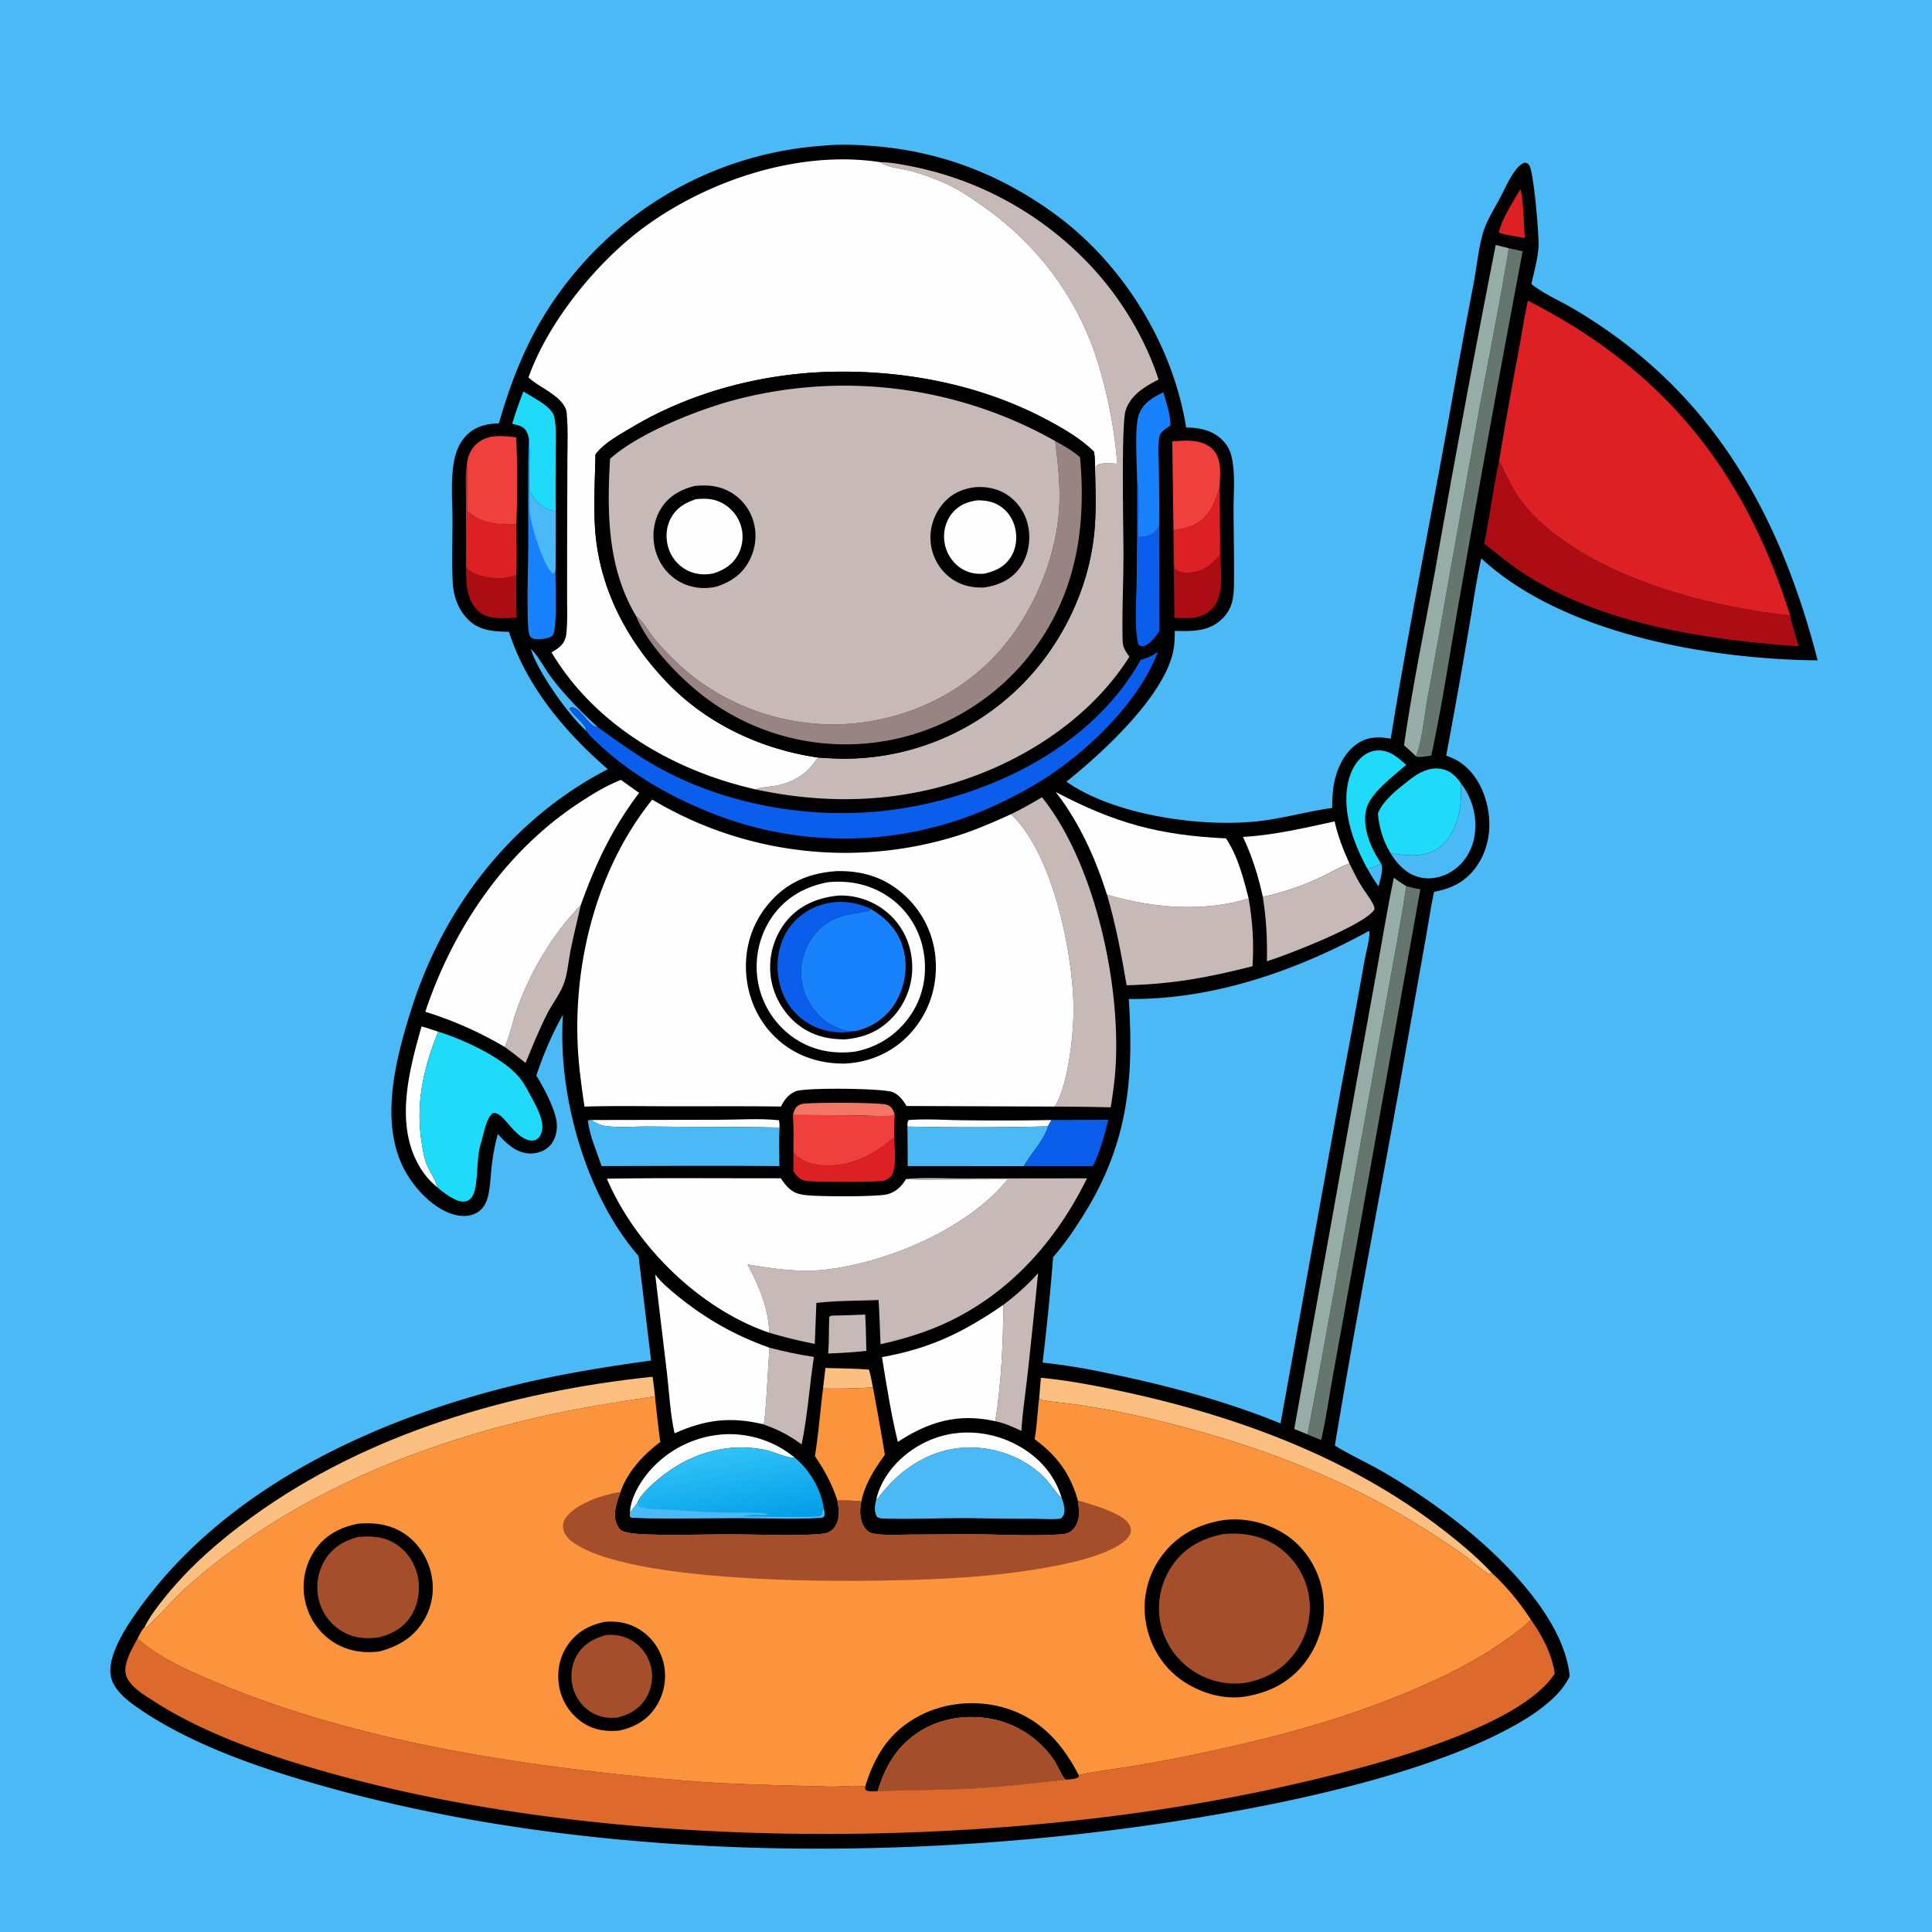 <svg version="1.1" xmlns="http://www.w3.org/2000/svg" style="display: block;" viewBox="0 0 2048 2048" width="1024" height="1024">
<defs>
	<linearGradient id="Gradient1" gradientUnits="userSpaceOnUse" x1="778.154" y1="1624.21" x2="761.76" y2="1537.67">
		<stop class="stop0" offset="0" stop-opacity="1" stop-color="rgb(0,157,232)"/>
		<stop class="stop1" offset="1" stop-opacity="1" stop-color="rgb(49,194,248)"/>
	</linearGradient>
</defs>
<path transform="translate(0,0)" fill="rgb(75,185,245)" d="M 0 0 L 2048 0 L 2048 2048 L 0 2048 L 0 0 z"/>
<path transform="translate(0,0)" fill="rgb(0,0,0)" d="M 873.369 154.413 C 890.792 152.63 909.432 153.52 926.862 154.927 C 997.192 160.605 1060.25 184.901 1117.22 226.181 C 1189.72 278.717 1243.24 364.597 1257.35 453.239 C 1271.27 453.237 1285.07 456.029 1295.38 466.134 C 1300.93 471.586 1303.95 477.226 1305.67 484.754 C 1309.62 502.135 1307.53 523.425 1307.62 541.3 C 1307.73 566.316 1308.33 591.369 1308.09 616.382 C 1307.93 632.358 1307.23 644.973 1294.74 656.718 C 1280.79 669.829 1263 669.119 1245.32 668.776 C 1245.26 673.913 1245.19 679.061 1244.63 684.174 C 1239.27 733.821 1168.55 798.15 1130.46 828.593 C 1180.85 864.155 1273.13 877.306 1333.77 870.55 C 1360.31 867.592 1385.88 860.084 1412.22 856.467 C 1412.25 849.014 1412.42 841.624 1413.52 834.24 C 1416.05 817.293 1423.67 799.161 1438.02 788.906 C 1449.4 780.767 1461.07 780.748 1474.24 783.049 C 1492.83 667.535 1516.19 552.748 1536.81 437.58 A 8941.08 8941.08 0 0 1 1562.13 300.277 C 1565.44 282.904 1567.32 262.007 1572.54 245.383 C 1576.53 232.657 1585.13 219.453 1591.33 207.521 C 1596.31 197.934 1605.62 175.783 1616.32 172.381 C 1618.86 172.889 1619.41 173.087 1621.08 175.279 C 1625.75 181.412 1631.66 250.775 1630.92 261.404 C 1630 274.638 1626.23 288.142 1623.29 301.07 C 1636.37 311.59 1653.37 318.712 1667.89 327.277 C 1812.45 412.599 1885.81 541.023 1926.78 699.986 C 1812.43 698.937 1657.14 672.301 1570.21 591.905 C 1564.88 615.285 1561.69 639.673 1557.53 663.313 A 6883.1 6883.1 0 0 1 1533.01 800.936 C 1538.11 803.02 1543.25 804.998 1547.83 808.135 C 1564.16 819.335 1573.59 838.147 1577.18 857.246 C 1581.15 878.403 1577.78 900.149 1565.43 918.032 C 1554.25 934.223 1539.23 941.939 1520.19 945.336 C 1516.4 962.877 1513.88 980.933 1510.62 998.605 L 1481.58 1162.12 C 1459.27 1285.46 1435.4 1408.73 1415.01 1532.39 C 1430.78 1542.1 1447.95 1549.9 1464.07 1559.08 A 673.568 673.568 0 0 1 1555.92 1622.47 C 1599.53 1658.43 1658.36 1718.57 1663.94 1776.82 C 1655.67 1794.17 1640.52 1806.18 1625.19 1817.05 C 1549.69 1867.02 1419.79 1898.74 1330.62 1915.93 C 1024.62 1974.92 659.545 1979.36 357.536 1897.41 C 288.546 1878.69 207.858 1852.55 148.34 1811.93 C 136.106 1803.58 119.862 1791.62 117.356 1775.97 C 113.437 1751.49 140.17 1714.75 154.448 1695.94 C 247.503 1573.29 400.904 1503.54 547.005 1468.02 C 594.144 1456.56 642.184 1448.86 690.201 1442.22 L 676.876 1331.39 C 620.614 1266.7 590.926 1160.25 596.787 1075.56 C 585.109 1096.3 576.043 1117.71 568.48 1140.23 C 576.28 1152.41 590.022 1178.4 590.331 1192.65 C 590.509 1200.83 587.984 1209.67 581.918 1215.43 C 576.485 1220.58 568.319 1223.09 560.918 1222.7 C 546.741 1221.96 536.674 1211.94 527.694 1202.09 A 232.056 232.056 0 0 0 521.112 1236.86 C 520.013 1247.15 519.741 1257.94 517.331 1268.01 C 515.559 1275.41 512.159 1281.68 505.355 1285.57 C 497.749 1289.92 488.669 1289.67 480.478 1287.25 C 458.424 1280.74 438.206 1258.51 427.998 1238.57 C 401.938 1187.66 420.122 1119.7 436.617 1068.09 C 470.979 960.581 543.465 867.397 644.325 815.402 C 599.232 776.483 557.911 727.35 539.546 669.827 C 525.087 669.214 510.491 669.095 498.845 659.142 C 486.907 648.939 480.875 633.681 479.995 618.297 C 478.756 596.66 479.658 574.503 479.673 552.816 C 479.688 531.838 477.372 507.642 481.677 487.163 C 483.649 477.781 487.105 469.411 493.749 462.292 C 503.262 452.097 515.43 449.113 528.845 448.808 C 547.324 384.552 570.497 333.793 614.732 282.765 A 376.168 376.168 0 0 1 873.369 154.413 z"/>
<path transform="translate(0,0)" fill="rgb(75,185,245)" d="M 1464.11 915.541 C 1467.06 920.598 1462.66 933.907 1461.29 939.613 C 1457.13 933.769 1453.41 927.9 1449.89 921.652 C 1454.7 919.76 1459.4 917.65 1464.11 915.541 z"/>
<path transform="translate(0,0)" fill="rgb(75,185,245)" d="M 562.703 687.799 C 571.243 695.976 577.125 708.562 584.319 718.037 C 599.015 737.395 615.716 754.29 633.559 770.729 C 633.199 770.731 632.835 770.787 632.479 770.734 C 622.504 769.266 613.524 745.27 603.497 750.704 C 606.881 758.243 621.606 767.575 621.659 774.892 C 602.712 758.511 569.24 710.931 562.703 687.799 z"/>
<path transform="translate(0,0)" fill="rgb(221,32,35)" d="M 1611.5 200.789 C 1614.58 205.504 1615.72 243.764 1616.31 252.34 L 1597.77 249.034 C 1594.48 248.459 1591.79 247.86 1588.77 246.401 C 1592.44 231.149 1603.58 214.357 1611.5 200.789 z"/>
<path transform="translate(0,0)" fill="rgb(251,192,129)" d="M 874.988 1450.11 C 890.34 1450.61 905.832 1450.54 921.13 1451.92 C 923.062 1457.95 924.061 1464.53 925.353 1470.74 A 628.397 628.397 0 0 1 872.467 1471.86 L 874.988 1450.11 z"/>
<path transform="translate(0,0)" fill="rgb(254,254,254)" d="M 961.903 1194.2 C 961.993 1191.41 961.598 1189.69 963.181 1187.31 C 981.712 1185.82 1001.17 1187.29 1019.83 1187.49 A 3093.51 3093.51 0 0 0 1114.76 1187.28 C 1113.43 1189.45 1111.88 1191.63 1110.92 1193.99 A 3211.61 3211.61 0 0 1 961.903 1194.2 z"/>
<path transform="translate(0,0)" fill="rgb(244,118,100)" d="M 840.581 1181.96 C 841.626 1177.91 842.469 1174.35 846.205 1171.92 A 11.999 11.999 0 0 1 850.982 1170.1 C 862.211 1168.5 929.816 1168.52 939.433 1170.92 A 10.893 10.893 0 0 1 946.446 1176.52 C 947.448 1178.44 947.972 1180.46 948.41 1182.57 C 933.407 1183.6 917.99 1182.41 902.941 1182.21 L 840.581 1181.96 z"/>
<path transform="translate(0,0)" fill="rgb(254,254,254)" d="M 628.84 1187.24 L 761.831 1187.01 C 782.52 1187.02 805.515 1185.25 825.855 1187.55 C 826.21 1190.19 826.38 1192.6 826.35 1195.27 C 780.623 1194.2 734.797 1194.81 689.047 1194.14 C 673.37 1193.91 656.642 1195.71 641.196 1193.54 C 636.529 1192.89 632.377 1190.56 628.232 1188.45 L 628.84 1187.24 z"/>
<path transform="translate(0,0)" fill="rgb(200,185,185)" d="M 884.576 1394.54 A 1135.44 1135.44 0 0 0 917.163 1393.47 C 917.918 1406.27 918.026 1419.17 918.365 1431.99 L 910.245 1432.83 A 640.034 640.034 0 0 1 877.842 1434.77 C 879.004 1421.85 878.418 1408.89 879.113 1395.94 C 880.995 1394.32 882.185 1394.69 884.576 1394.54 z"/>
<path transform="translate(0,0)" fill="rgb(172,13,20)" d="M 494.007 600.256 C 495.697 604.527 499.79 606.582 503.846 608.342 C 515.389 613.353 533.715 614.827 545.443 610.051 C 546.075 609.793 546.701 609.519 547.329 609.252 C 547.246 624.401 546.893 639.615 547.675 654.746 L 541.816 655.025 C 529.14 655.567 516.062 656.548 506.147 646.94 C 493.951 635.122 494.077 615.949 494.007 600.256 z"/>
<path transform="translate(0,0)" fill="rgb(254,254,254)" d="M 446.868 1088.05 C 452.845 1089.63 458.702 1091.71 464.574 1093.65 C 449.273 1131.2 440.579 1168.5 446.693 1209.28 C 447.97 1217.8 449.383 1227.04 452.68 1235.04 C 455.746 1242.48 461.983 1250.98 463.603 1258.62 A 81.84 81.84 0 0 1 443.451 1234.38 C 418.711 1189.91 433.931 1133.82 446.868 1088.05 z"/>
<path transform="translate(0,0)" fill="rgb(172,13,20)" d="M 1293.38 587.927 C 1294.08 605.19 1297.98 631.057 1285.48 644.693 C 1279.26 651.478 1270.22 655.009 1261.1 655.211 C 1255.73 655.329 1250.32 655.142 1244.95 655.006 L 1244.2 598.434 C 1244.57 600.306 1244.99 601.955 1245.71 603.728 C 1250.21 606.486 1255.1 607.609 1260.38 607.191 C 1275.49 605.997 1284.08 599.253 1293.38 587.927 z"/>
<path transform="translate(0,0)" fill="rgb(254,254,254)" d="M 667.788 1603.07 C 668.627 1587.59 678.266 1571.43 688.068 1559.9 A 113.653 113.653 0 0 1 765.5 1520.57 A 108.026 108.026 0 0 1 842.889 1545.59 C 842.273 1545.54 841.657 1545.5 841.042 1545.44 C 830.954 1544.46 820.379 1538.8 810.203 1536.78 C 771.065 1529.05 732.714 1540.4 701.809 1564.85 C 693.492 1571.43 679.542 1583.25 675.532 1593.21 C 672.993 1596.5 670.544 1599.95 667.788 1603.07 z"/>
<path transform="translate(0,0)" fill="rgb(221,32,35)" d="M 841.051 1221.54 C 841.679 1222.64 841.765 1222.92 842.785 1223.96 C 849.849 1231.16 861.375 1234.62 871.165 1235.32 C 901.06 1237.45 926.055 1224.61 947.928 1205.55 C 948.051 1215.76 951.199 1240.63 943.808 1247.68 C 941.707 1249.69 939.362 1251.14 936.479 1251.68 C 927.439 1253.35 869.415 1252.93 857.914 1252.22 C 852.707 1251.9 848.291 1250.63 844.744 1246.59 C 843.414 1245.08 842.249 1243.4 841.094 1241.75 L 841.051 1221.54 z"/>
<path transform="translate(0,0)" fill="rgb(221,32,35)" d="M 1292.92 515.776 L 1293.38 587.927 C 1284.08 599.253 1275.49 605.997 1260.38 607.191 C 1255.1 607.609 1250.21 606.486 1245.71 603.728 C 1244.99 601.955 1244.57 600.306 1244.2 598.434 L 1243.95 562.157 C 1252.74 560.727 1261.14 559.202 1268.93 554.548 C 1283.27 545.972 1288.76 530.986 1292.92 515.776 z"/>
<path transform="translate(0,0)" fill="rgb(254,254,254)" d="M 928.764 1590.28 C 929.985 1583.8 932.318 1577.79 935.323 1571.94 C 947.251 1548.72 970.177 1530.99 994.895 1523.2 C 1022.23 1514.59 1052.51 1518.14 1077.66 1531.55 C 1100.69 1543.83 1117.88 1562.71 1125.4 1587.84 C 1125.11 1587.68 1124.8 1587.56 1124.54 1587.37 C 1122.3 1585.8 1111.34 1570.58 1107.47 1566.65 C 1083.81 1542.64 1049.23 1531.48 1016.06 1535.09 C 982.597 1538.74 954.262 1558.33 933.75 1584.2 C 932.114 1586.26 930.623 1588.42 928.764 1590.28 z"/>
<path transform="translate(0,0)" fill="rgb(11,94,235)" d="M 1205.35 510.257 C 1207.93 514.468 1206.44 560.404 1206.41 569.326 C 1213.42 569.107 1219.59 568.459 1224.69 563.046 C 1226.76 560.84 1228.06 559.047 1228.86 556.133 L 1229.04 668.761 L 1228.37 669.801 C 1224.95 674.958 1217.77 684.708 1211.12 685.052 C 1208.89 685.168 1208.1 684.349 1206.59 682.991 C 1202.19 664.885 1204.74 633.677 1204.9 614.412 A 8786.34 8786.34 0 0 0 1205.35 510.257 z"/>
<path transform="translate(0,0)" fill="rgb(75,185,245)" d="M 1548.54 830.107 C 1560.28 845.547 1565.87 864.527 1563.4 883.893 C 1561.49 898.864 1554.13 912.606 1541.89 921.7 C 1532 929.053 1519.12 932.681 1506.89 930.436 C 1493.25 927.931 1483.24 918.435 1475.81 907.297 C 1475.2 906.381 1474.62 905.442 1474.04 904.506 C 1482.32 905.755 1491.04 906.969 1499.42 906.696 C 1511.86 906.293 1523.41 902.223 1531.81 892.741 C 1547.22 875.34 1549.67 852.234 1548.54 830.107 z"/>
<path transform="translate(0,0)" fill="rgb(221,32,35)" d="M 494.896 492.767 C 495.642 508.927 494.808 525.132 495.089 541.301 C 509.662 555.209 527.514 556.255 546.649 555.793 L 547.436 555.766 C 547.463 573.546 548.018 591.494 547.329 609.252 C 546.701 609.519 546.075 609.793 545.443 610.051 C 533.715 614.827 515.389 613.353 503.846 608.342 C 499.79 606.582 495.697 604.527 494.007 600.256 C 494.231 577.12 493.955 553.959 493.944 530.82 C 493.938 518.404 493.039 505.04 494.896 492.767 z"/>
<path transform="translate(0,0)" fill="rgb(11,94,235)" d="M 1114.76 1187.28 L 1174.83 1187.01 C 1170.56 1203.77 1166.34 1220.6 1158.52 1236.14 L 1085.06 1236.19 C 1092.99 1222.5 1106.21 1209.06 1110.92 1193.99 C 1111.88 1191.63 1113.43 1189.45 1114.76 1187.28 z"/>
<path transform="translate(0,0)" fill="rgb(31,218,248)" d="M 1449.89 921.652 C 1438.53 901.169 1429.48 878.707 1427.49 855.17 C 1426.09 838.658 1428.98 818.559 1440.3 805.744 C 1445.47 799.893 1452.41 795.82 1460.33 795.456 C 1472.92 794.877 1481.91 802.957 1490.62 810.795 C 1477.32 822.434 1451.5 841.408 1448.04 858.812 C 1444.12 878.55 1453.48 899.543 1464.11 915.541 C 1459.4 917.65 1454.7 919.76 1449.89 921.652 z"/>
<path transform="translate(0,0)" fill="rgb(31,218,248)" d="M 554.823 414.937 C 564.078 421.062 585.111 430.828 587.494 441.745 C 590.109 453.732 588.996 467.384 589.01 479.636 C 589.032 500.339 588.827 521.062 589.047 541.761 C 587.845 541.648 586.646 541.525 585.455 541.317 C 574.219 539.361 567.36 529.798 561.136 521.181 C 560.14 502.438 562.265 483.42 560.66 464.716 C 559.355 459.817 558.218 455.428 553.585 452.697 C 550.488 450.872 546.408 450.072 542.943 449.203 A 479.37 479.37 0 0 1 554.823 414.937 z"/>
<path transform="translate(0,0)" fill="rgb(23,130,252)" d="M 1205.35 510.257 C 1205.23 493.042 1202.79 456.785 1206.51 441.965 C 1207.95 436.221 1211.08 431.349 1215.3 427.246 C 1220.2 422.491 1227.17 418.739 1233.31 415.841 C 1235.98 426.519 1241.14 440.13 1240.59 451.1 C 1236.3 454.078 1230.04 457.543 1228.97 463.078 C 1226.81 474.348 1228.3 488.168 1228.47 499.683 A 2431.95 2431.95 0 0 1 1228.86 556.133 C 1228.06 559.047 1226.76 560.84 1224.69 563.046 C 1219.59 568.459 1213.42 569.107 1206.41 569.326 C 1206.44 560.404 1207.93 514.468 1205.35 510.257 z"/>
<path transform="translate(0,0)" fill="rgb(200,185,185)" d="M 815.652 1428.61 C 831.29 1432.69 846.766 1436.03 862.771 1438.38 C 858.066 1469.04 856.125 1500.81 849.734 1531.09 C 836.664 1521.49 823.676 1514.79 808.304 1509.61 C 808.823 1509.08 809.573 1508.71 809.861 1508.04 C 811.587 1503.99 814.742 1439.77 815.652 1428.61 z"/>
<path transform="translate(0,0)" fill="rgb(239,64,61)" d="M 1242.63 467.814 C 1246.93 467.533 1251.23 467.242 1255.53 467.128 C 1266.02 466.848 1277.93 468.44 1285.6 476.3 C 1295.63 486.574 1293.3 502.673 1292.92 515.776 C 1288.76 530.986 1283.27 545.972 1268.93 554.548 C 1261.14 559.202 1252.74 560.727 1243.95 562.157 L 1242.63 467.814 z"/>
<path transform="translate(0,0)" fill="rgb(23,130,252)" d="M 560.66 464.716 C 562.265 483.42 560.14 502.438 561.136 521.181 C 567.36 529.798 574.219 539.361 585.455 541.317 C 586.646 541.525 587.845 541.648 589.047 541.761 A 3963.8 3963.8 0 0 1 588.763 604.324 C 588.585 614.947 590.964 667.15 585.973 673.247 C 582.809 677.112 573.432 677.728 568.833 677.561 C 565.608 677.445 563.866 676.641 561.664 674.35 C 560.481 670.789 559.973 667.493 559.795 663.751 C 558.396 634.337 559.913 604.046 560.009 574.534 C 560.128 538.063 559.027 501.119 560.66 464.716 z"/>
<path transform="translate(0,0)" fill="rgb(75,185,245)" d="M 561.136 521.181 C 567.36 529.798 574.219 539.361 585.455 541.317 C 586.646 541.525 587.845 541.648 589.047 541.761 A 3963.8 3963.8 0 0 1 588.763 604.324 C 587.969 606.513 588.3 606.713 586.223 608.027 C 585.469 607.569 585.283 607.512 584.593 606.771 C 575.292 596.8 563.933 559.412 561.987 545.737 C 560.839 537.669 561.239 529.316 561.136 521.181 z"/>
<path transform="translate(0,0)" fill="rgb(200,185,185)" d="M 1063.66 1383.17 C 1076.84 1373.04 1089.49 1362.11 1100.44 1349.56 A 10454.6 10454.6 0 0 1 1089.41 1455.56 C 1087.17 1475.85 1084.01 1496.44 1082.73 1516.8 C 1073.72 1512.59 1064.83 1508.58 1055.04 1506.54 C 1061.45 1467.1 1063.31 1423.22 1063.66 1383.17 z"/>
<path transform="translate(0,0)" fill="rgb(200,185,185)" d="M 534.934 1109.78 C 540.646 1097.52 543.413 1082.57 548.071 1069.64 C 562.432 1029.79 585.871 989.921 615.554 959.674 C 612.037 975.747 607.932 991.719 604.732 1007.86 C 602.572 1018.75 601.71 1031.18 598.118 1041.58 C 594.131 1053.12 585.774 1063.44 580.211 1074.32 C 571.534 1091.29 564.376 1109.17 557.132 1126.78 C 549.829 1120.96 542.527 1115.22 534.934 1109.78 z"/>
<path transform="translate(0,0)" fill="rgb(239,64,61)" d="M 494.896 492.767 C 495.376 484.483 499.091 475.671 505.48 470.215 C 516.006 461.227 528.88 461.633 541.804 462.96 C 543.617 463.146 545.401 463.393 547.2 463.688 C 548.684 493.973 548.42 525.456 547.436 555.766 L 546.649 555.793 C 527.514 556.255 509.662 555.209 495.089 541.301 C 494.808 525.132 495.642 508.927 494.896 492.767 z"/>
<path transform="translate(0,0)" fill="rgb(239,64,61)" d="M 840.581 1181.96 L 902.941 1182.21 C 917.99 1182.41 933.407 1183.6 948.41 1182.57 C 947.748 1190.2 947.924 1197.9 947.928 1205.55 C 926.055 1224.61 901.06 1237.45 871.165 1235.32 C 861.375 1234.62 849.849 1231.16 842.785 1223.96 C 841.765 1222.92 841.679 1222.64 841.051 1221.54 C 841.052 1208.4 841.474 1195.06 840.581 1181.96 z"/>
<path transform="translate(0,0)" fill="rgb(254,254,254)" d="M 1317.63 887.179 C 1350.58 885.335 1382.59 877.649 1414.75 870.748 C 1418.25 886.422 1423.86 900.718 1430.44 915.293 C 1419.69 919.239 1409.85 925.355 1399.48 930.192 C 1380.62 939 1359.04 946.486 1338.64 950.678 C 1333.74 928.146 1327.37 908.048 1317.63 887.179 z"/>
<path transform="translate(0,0)" fill="rgb(75,185,245)" d="M 961.903 1194.2 A 3211.61 3211.61 0 0 0 1110.92 1193.99 C 1106.21 1209.06 1092.99 1222.5 1085.06 1236.19 L 962.154 1236.09 A 2144.88 2144.88 0 0 0 961.903 1194.2 z"/>
<path transform="translate(0,0)" fill="rgb(31,218,248)" d="M 1460.63 862.349 C 1465.94 848.073 1483.34 835.051 1495.01 825.974 C 1504.03 818.96 1515.15 813.097 1526.94 814.904 C 1536.6 816.384 1543.13 822.345 1548.54 830.107 C 1549.67 852.234 1547.22 875.34 1531.81 892.741 C 1523.41 902.223 1511.86 906.293 1499.42 906.696 C 1491.04 906.969 1482.32 905.755 1474.04 904.506 C 1466.16 891.595 1461.96 877.334 1460.63 862.349 z"/>
<path transform="translate(0,0)" fill="rgb(251,148,61)" d="M 925.353 1470.74 A 3517.49 3517.49 0 0 1 938.026 1542.08 C 927.089 1557.28 917.197 1572.47 913.128 1591.1 L 887.541 1590.3 C 881.875 1572.77 874.083 1558.69 863.808 1543.55 C 867.71 1519.99 869.41 1495.61 872.467 1471.86 A 628.397 628.397 0 0 0 925.353 1470.74 z"/>
<path transform="translate(0,0)" fill="rgb(200,185,185)" d="M 1430.44 915.293 C 1434.6 923.82 1438.77 932.285 1443.83 940.327 C 1447.53 946.202 1452.24 952.007 1455.36 958.164 C 1456.39 960.193 1457.18 961.742 1456.95 964.074 C 1447.53 980.164 1363.42 1012.79 1342.97 1018.98 C 1343.45 995.535 1342.34 973.868 1338.64 950.678 C 1359.04 946.486 1380.62 939 1399.48 930.192 C 1409.85 925.355 1419.69 919.239 1430.44 915.293 z"/>
<path transform="translate(0,0)" fill="rgb(100,118,109)" d="M 1599.36 263.116 L 1614.07 266.411 A 26256.3 26256.3 0 0 0 1546.75 636.789 C 1536.98 691.488 1529.02 746.653 1517.18 800.967 C 1513.44 801.299 1503.54 803.554 1500.91 801.74 C 1506.9 788.512 1510.22 756.744 1512.94 741.518 A 9952.86 9952.86 0 0 0 1535.09 617.838 L 1569.14 427.95 C 1579.39 373.091 1590.46 318.203 1599.36 263.116 z"/>
<path transform="translate(0,0)" fill="rgb(75,185,245)" d="M 637.709 1236.12 C 632.637 1221.01 625.001 1203.8 623.097 1188.04 C 625.085 1186.77 626.544 1187.2 628.84 1187.24 L 628.232 1188.45 C 632.377 1190.56 636.529 1192.89 641.196 1193.54 C 656.642 1195.71 673.37 1193.91 689.047 1194.14 C 734.797 1194.81 780.623 1194.2 826.35 1195.27 C 825.571 1208.76 826.182 1222.6 826.195 1236.13 C 763.392 1235.46 700.518 1236.07 637.709 1236.12 z"/>
<path transform="translate(0,0)" fill="rgb(149,172,167)" d="M 1585.51 259.677 L 1599.36 263.116 C 1590.46 318.203 1579.39 373.091 1569.14 427.95 L 1535.09 617.838 A 9952.86 9952.86 0 0 1 1512.94 741.518 C 1510.22 756.744 1506.9 788.512 1500.91 801.74 C 1497.02 797.562 1492.55 793.85 1488.31 790.029 C 1497.09 728.678 1509.81 667.707 1520.95 606.729 A 17249.6 17249.6 0 0 1 1585.51 259.677 z"/>
<path transform="translate(0,0)" fill="rgb(100,118,109)" d="M 1490.72 939.315 C 1495.69 940.678 1500.5 942.035 1505.64 942.578 L 1440.82 1304.11 L 1413.11 1457.38 C 1408.87 1480.34 1405.79 1503.74 1400.5 1526.48 C 1395.69 1524.5 1390.71 1522.68 1385.98 1520.5 C 1405.54 1419.15 1422.92 1317.5 1441.52 1215.98 L 1470.19 1057.19 C 1477.26 1018 1484.84 978.697 1490.72 939.315 z"/>
<path transform="translate(0,0)" fill="rgb(251,192,129)" d="M 1103.39 1460.5 C 1135.81 1463.62 1167.86 1470.06 1199.62 1477.13 C 1315.07 1502.85 1428.84 1545.38 1523.87 1617.19 C 1544.05 1632.44 1564.56 1649.21 1581.77 1667.77 C 1580.61 1668.36 1579.83 1668.47 1578.55 1668.65 C 1568.8 1663.14 1560.14 1654.45 1550.92 1647.84 A 914.039 914.039 0 0 0 1495.05 1611.42 C 1405.63 1557.47 1307.53 1523.78 1206.05 1500.85 A 819.881 819.881 0 0 0 1138.77 1488.66 C 1128.48 1487.17 1117.95 1486.47 1107.74 1484.64 C 1104.95 1484.14 1103.56 1484.25 1101.56 1482.28 L 1103.39 1460.5 z"/>
<path transform="translate(0,0)" fill="rgb(149,172,167)" d="M 1477.55 930.298 C 1481.82 933.749 1485.96 936.586 1490.72 939.315 C 1484.84 978.697 1477.26 1018 1470.19 1057.19 L 1441.52 1215.98 C 1422.92 1317.5 1405.54 1419.15 1385.98 1520.5 L 1371.95 1514.76 L 1437.33 1150.58 L 1460.56 1022.33 C 1466.08 991.652 1471.11 960.797 1477.55 930.298 z"/>
<path transform="translate(0,0)" fill="rgb(254,254,254)" d="M 934.932 1438.59 C 986.319 1429.4 1020.95 1412.44 1063.66 1383.17 C 1063.31 1423.22 1061.45 1467.1 1055.04 1506.54 L 1053.72 1506.25 C 1014.93 1497.93 984.053 1507.28 951.747 1528.49 C 944.567 1499.08 939.771 1468.48 934.932 1438.59 z"/>
<path transform="translate(0,0)" fill="rgb(200,185,185)" d="M 1173.45 948.35 C 1221.53 962.591 1274.97 967.226 1323.63 952.429 C 1327.83 977.04 1329.38 999.327 1327.7 1024.27 C 1279.79 1036.35 1243.7 1043.15 1194.26 1044.43 C 1188.79 1012.01 1182.77 979.914 1173.45 948.35 z"/>
<path transform="translate(0,0)" fill="rgb(75,185,245)" d="M 928.764 1590.28 C 930.623 1588.42 932.114 1586.26 933.75 1584.2 C 954.262 1558.33 982.597 1538.74 1016.06 1535.09 C 1049.23 1531.48 1083.81 1542.64 1107.47 1566.65 C 1111.34 1570.58 1122.3 1585.8 1124.54 1587.37 C 1124.8 1587.56 1125.11 1587.68 1125.4 1587.84 C 1127.4 1593.3 1129.85 1600.75 1127.27 1606.41 C 1126.51 1608.09 1125.59 1608.8 1124.13 1609.8 C 1115.14 1611.08 1105.39 1610 1096.28 1609.97 A 3367.69 3367.69 0 0 1 1032.04 1609.37 C 1000.91 1608.96 969.542 1610.64 938.49 1609.75 C 935.034 1609.66 932.499 1609.8 929.572 1607.83 C 926.718 1602.76 927.06 1596.82 928.456 1591.29 C 928.542 1590.95 928.661 1590.62 928.764 1590.28 z"/>
<path transform="translate(0,0)" fill="rgb(251,192,129)" d="M 153.245 1724.67 C 159.15 1712.92 167.939 1701.58 176.227 1691.41 C 202.222 1659.51 233.062 1632.82 266.222 1608.69 C 389.252 1519.14 541.835 1475.1 691.725 1459.39 C 692.849 1466.24 693.495 1473.23 694.328 1480.14 C 653.859 1486.21 613.422 1492.59 573.487 1501.62 C 436.243 1532.68 300.927 1589.51 195.486 1684.54 C 189.987 1689.5 156.783 1724.78 155.227 1725.21 C 154.567 1725.39 153.905 1724.85 153.245 1724.67 z"/>
<path transform="translate(0,0)" fill="url(#Gradient1)" d="M 675.532 1593.21 C 679.542 1583.25 693.492 1571.43 701.809 1564.85 C 732.714 1540.4 771.065 1529.05 810.203 1536.78 C 820.379 1538.8 830.954 1544.46 841.042 1545.44 C 841.657 1545.5 842.273 1545.54 842.889 1545.59 C 858.192 1558.25 870.501 1578.86 873.094 1598.72 C 873.734 1601.9 874.42 1604.41 873.426 1607.61 C 871.892 1608.77 870.764 1608.86 868.9 1608.98 C 840.273 1610.77 810.608 1609.21 781.886 1609.19 C 744.549 1609.17 706.759 1610.35 669.47 1608.82 L 667.799 1607.53 L 667.788 1603.07 C 670.544 1599.95 672.993 1596.5 675.532 1593.21 z"/>
<path transform="translate(0,0)" fill="rgb(75,185,245)" d="M 675.532 1593.21 C 675.717 1593.8 675.992 1594.37 676.088 1594.99 C 676.164 1595.47 676.056 1595.97 676.04 1596.45 C 685.392 1600.68 698.843 1599.89 708.982 1600.45 C 726.755 1601.42 744.374 1602.83 762.191 1603.27 C 776.342 1603.62 790.616 1603.01 804.735 1603.65 C 807.71 1603.78 810.994 1603.88 813.715 1605.14 L 812.861 1605.99 C 805.646 1605.93 794.688 1604.72 788.127 1607.51 C 798.437 1607.53 865.864 1608.92 869.356 1607.18 C 870.134 1606.79 870.596 1605.96 871.216 1605.35 C 871.737 1603.05 872.164 1600.9 873.094 1598.72 C 873.734 1601.9 874.42 1604.41 873.426 1607.61 C 871.892 1608.77 870.764 1608.86 868.9 1608.98 C 840.273 1610.77 810.608 1609.21 781.886 1609.19 C 744.549 1609.17 706.759 1610.35 669.47 1608.82 L 667.799 1607.53 L 667.788 1603.07 C 670.544 1599.95 672.993 1596.5 675.532 1593.21 z"/>
<path transform="translate(0,0)" fill="rgb(254,254,254)" d="M 694.518 1351 C 701.125 1359.76 710.086 1367.13 718.554 1374.03 C 748.141 1398.12 779.637 1415.94 815.652 1428.61 C 814.742 1439.77 811.587 1503.99 809.861 1508.04 C 809.573 1508.71 808.823 1509.08 808.304 1509.61 C 773.785 1501.44 747.164 1505.06 715.061 1519.36 C 710.459 1498.87 709.446 1476.63 707.041 1455.75 L 694.518 1351 z"/>
<path transform="translate(0,0)" fill="rgb(254,254,254)" d="M 1119.17 839.571 C 1182.39 872.879 1229.06 885.379 1299.62 888.74 C 1312.23 907.703 1317.99 930.601 1323.63 952.429 C 1274.97 967.226 1221.53 962.591 1173.45 948.35 C 1161.13 909.473 1144.22 872.029 1119.17 839.571 z"/>
<path transform="translate(0,0)" fill="rgb(31,218,248)" d="M 464.574 1093.65 C 490.483 1101.62 529.615 1119.62 547.993 1139.3 C 554.073 1145.81 558.24 1153.46 562.374 1161.29 C 567.816 1171.6 577.573 1187.75 574.281 1199.8 C 573.42 1202.95 571.658 1206.17 568.744 1207.87 C 565.577 1209.71 561.654 1209.27 558.376 1208.03 C 542.026 1201.86 532.396 1176.44 521.855 1180.26 C 514.459 1187.71 513.236 1200.96 510.053 1210.71 C 504.575 1227.51 507.207 1248.13 502.935 1262.91 C 501.779 1266.9 499.659 1271 495.676 1272.8 C 491.076 1274.88 485.553 1273.17 481.32 1271.01 C 475.184 1267.86 468.675 1263.27 463.603 1258.62 C 461.983 1250.98 455.746 1242.48 452.68 1235.04 C 449.383 1227.04 447.97 1217.8 446.693 1209.28 C 440.579 1168.5 449.273 1131.2 464.574 1093.65 z"/>
<path transform="translate(0,0)" fill="rgb(200,185,185)" d="M 1104.51 845.091 C 1162.48 917.033 1191.11 1054.32 1181.37 1145.31 A 666.689 666.689 0 0 1 1177.42 1173.82 A 2908.11 2908.11 0 0 0 1118.12 1173.01 C 1132.94 1149.01 1138.66 1092.38 1137.92 1064.41 C 1136.37 1005.48 1115.36 904.387 1071.75 863.097 A 430.341 430.341 0 0 0 1104.51 845.091 z"/>
<path transform="translate(0,0)" fill="rgb(11,94,235)" d="M 1209.16 699.416 C 1215.95 697.702 1221.51 694.924 1227.4 691.139 C 1208.47 741.221 1159.01 790.358 1115.12 820.207 C 1094.75 834.058 1072.08 845.997 1049.62 856.102 A 380.745 380.745 0 0 1 758.099 863.423 C 714.368 846.705 668.711 821.11 634.734 788.764 C 630.5 784.734 624.723 779.829 621.659 774.892 C 621.606 767.575 606.881 758.243 603.497 750.704 C 613.524 745.27 622.504 769.266 632.479 770.734 C 632.835 770.787 633.199 770.731 633.559 770.729 C 657.559 787.993 680.675 804.845 707.095 818.449 C 782.336 857.191 874.674 870.348 957.939 856.683 C 1047.04 842.061 1139.88 798.368 1193.85 723.493 C 1199.37 715.834 1204.65 707.716 1209.16 699.416 z"/>
<path transform="translate(0,0)" fill="rgb(172,13,20)" d="M 1589.07 488.978 L 1590.05 490.709 C 1597.83 504.67 1603.03 518.574 1612.92 531.537 C 1648.77 578.538 1718.73 610.898 1774.73 627.552 A 667.15 667.15 0 0 0 1897.65 652.381 C 1899.69 663.22 1903.76 674.389 1906.57 685.123 C 1812.84 678.565 1707.93 663.332 1625.77 614.545 C 1606.93 603.356 1590.25 589.93 1573.31 576.138 C 1579.31 547.249 1582.79 517.797 1589.07 488.978 z"/>
<path transform="translate(0,0)" fill="rgb(254,254,254)" d="M 450.849 1072.5 A 496.316 496.316 0 0 1 465.329 1034.41 C 497.162 960.705 546.899 894.916 614.542 850.646 C 628.401 841.575 642.725 832.806 658.161 826.701 L 677.485 840.478 C 648.569 878.921 631.732 914.796 615.554 959.674 C 585.871 989.921 562.432 1029.79 548.071 1069.64 C 543.413 1082.57 540.646 1097.52 534.934 1109.78 C 507.763 1093.75 480.995 1081.99 450.849 1072.5 z"/>
<path transform="translate(0,0)" fill="rgb(200,185,185)" d="M 960.381 1249.87 C 979.394 1247.86 999.897 1249.3 1019.12 1249.22 L 1152.24 1249.06 C 1115.39 1324.48 1056.7 1385.42 975.988 1413.08 A 396.722 396.722 0 0 1 933.393 1424.94 C 932.761 1409.32 932.334 1393.66 931.275 1378.06 C 909.641 1378.99 886.868 1378.63 865.397 1381.2 L 863.735 1424.58 A 516.772 516.772 0 0 1 815.562 1412.76 C 814.339 1385.75 804.801 1364.03 792.492 1340.37 C 818.734 1344.82 846.919 1348.87 873.492 1346.03 C 939.554 1338.97 1025.91 1302.64 1068.18 1250.12 L 1001.28 1250.32 C 987.713 1250.35 973.899 1250.88 960.381 1249.87 z"/>
<path transform="translate(0,0)" fill="rgb(254,254,254)" d="M 643.309 1249.44 C 704.744 1248.49 766.282 1249.15 827.733 1249 C 831.338 1254.6 835.278 1259.67 841.068 1263.16 C 845.504 1265.82 850.875 1266.52 855.946 1267.06 C 868.683 1268.41 929.852 1268.85 940.791 1265.94 C 949.586 1263.59 955.871 1257.51 960.381 1249.87 C 973.899 1250.88 987.713 1250.35 1001.28 1250.32 L 1068.18 1250.12 C 1025.91 1302.64 939.554 1338.97 873.492 1346.03 C 846.919 1348.87 818.734 1344.82 792.492 1340.37 C 804.801 1364.03 814.339 1385.75 815.562 1412.76 A 190.218 190.218 0 0 1 803.831 1408.41 C 735.309 1380.94 672.157 1317.3 643.309 1249.44 z"/>
<path transform="translate(0,0)" fill="rgb(200,185,185)" d="M 932.971 171.888 C 945.493 172.069 958.659 174.8 970.924 177.294 A 354.913 354.913 0 0 1 1152.33 277.695 C 1185.46 311.749 1213.62 356.977 1228.1 402.373 C 1213.82 409.54 1198.58 418.719 1193.27 434.892 C 1188.33 449.925 1191.04 565.413 1190.92 591.056 C 1190.78 619.814 1189.38 648.719 1189.99 677.455 C 1190.07 681.208 1190.45 685.04 1192.24 688.408 C 1193.65 691.077 1195.43 693.695 1197.26 696.1 C 1150.5 769.947 1066.24 818.913 982.206 837.683 C 921.571 851.226 861.053 849.699 800.494 836.727 C 808.436 833.986 818.206 834.058 826.577 832.003 C 844.082 827.706 857.37 818.506 866.707 802.96 C 877.235 803.667 887.795 804.383 898.352 804.209 A 265.552 265.552 0 0 0 1086.32 722.674 C 1126.5 680.881 1153.67 624.276 1159.8 566.502 C 1162.27 543.226 1161.29 519.643 1160.77 496.285 C 1161.33 495.372 1161.76 494.61 1162.47 493.78 C 1165.97 489.696 1179.56 491.365 1184.37 491.512 C 1181.23 455.82 1175.85 425.861 1165.88 391.257 C 1145.72 321.241 1103.88 263.121 1044.85 220.623 C 1031.26 210.841 1016.02 200.549 1000.67 193.759 C 990.048 189.058 978.467 184.845 967.288 181.725 C 957.654 179.036 942.66 177.879 934.423 172.839 C 933.929 172.537 933.455 172.205 932.971 171.888 z"/>
<path transform="translate(0,0)" fill="rgb(221,32,35)" d="M 1619.66 318.727 C 1761.25 390.825 1846.55 494.969 1895.58 645.902 L 1897.65 652.381 A 667.15 667.15 0 0 1 1774.73 627.552 C 1718.73 610.898 1648.77 578.538 1612.92 531.537 C 1603.03 518.574 1597.83 504.67 1590.05 490.709 L 1589.07 488.978 A 4836.01 4836.01 0 0 1 1609.49 373.605 C 1612.87 355.343 1615.69 336.864 1619.66 318.727 z"/>
<path transform="translate(0,0)" fill="rgb(221,106,44)" d="M 1622.79 1716.92 C 1634.74 1733.68 1645.2 1753.45 1648.08 1774.07 C 1607.16 1837.57 1422.79 1880.41 1348.74 1896.45 C 1049.51 1961.24 656.733 1963.03 361.355 1882.67 C 294.345 1864.44 221.031 1840.83 162.362 1802.92 C 152.579 1796.6 136.291 1787.04 133.387 1774.93 C 130.588 1763.25 140.267 1747.06 145.792 1736.98 C 170.909 1759.09 205.253 1773.57 235.938 1786.13 C 363.158 1838.2 502.07 1863.54 638.169 1878.88 A 2399.61 2399.61 0 0 0 745.138 1889.04 C 789.793 1891.91 834.608 1892.64 879.328 1893.92 C 891.591 1894.27 905.107 1892.1 917.112 1893.91 L 917.462 1897.31 C 921.236 1899.55 926.062 1898.66 930.332 1898.73 C 964.585 1897.28 998.823 1897.68 1033.11 1895.77 C 1065.5 1893.98 1097.5 1889.91 1129.73 1886.54 C 1133.69 1885.95 1140.41 1886.07 1143.55 1883.67 L 1143.54 1881.82 C 1156.5 1878.38 1170.24 1876.89 1183.48 1874.83 A 1371.03 1371.03 0 0 0 1243.33 1864.48 C 1332.29 1846.88 1419.67 1825.35 1503.09 1789.05 C 1533.08 1776 1561.98 1761.83 1588.98 1743.25 C 1600.49 1735.33 1612.99 1726.89 1622.79 1716.92 z"/>
<path transform="translate(0,0)" fill="rgb(75,185,245)" d="M 1450.88 986.958 L 1451.63 987.71 C 1452.18 995.091 1447.7 1010.86 1446.32 1018.9 A 8617.21 8617.21 0 0 1 1421.78 1152.1 L 1357.42 1508.94 C 1294.26 1483.05 1228.3 1466.44 1161.5 1453.01 A 664.798 664.798 0 0 0 1105.17 1444.42 A 2687.97 2687.97 0 0 0 1116.35 1332.59 C 1129.02 1318.14 1139.66 1302.32 1149.74 1286 C 1195.72 1211.52 1202.04 1144.05 1196.55 1058.95 C 1285.1 1060.03 1374.11 1029.16 1450.88 986.958 z"/>
<path transform="translate(0,0)" fill="rgb(254,254,254)" d="M 560.206 400.138 C 580.963 341.343 632.582 277.849 682.583 241.048 C 751.047 190.659 847.746 158.794 932.971 171.888 C 933.455 172.205 933.929 172.537 934.423 172.839 C 942.66 177.879 957.654 179.036 967.288 181.725 C 978.467 184.845 990.048 189.058 1000.67 193.759 C 1016.02 200.549 1031.26 210.841 1044.85 220.623 C 1103.88 263.121 1145.72 321.241 1165.88 391.257 C 1175.85 425.861 1181.23 455.82 1184.37 491.512 C 1179.56 491.365 1165.97 489.696 1162.47 493.78 C 1161.76 494.61 1161.33 495.372 1160.77 496.285 C 1160.72 490.4 1160.66 484.713 1159.7 478.889 C 1146.5 465.791 1130.15 456.106 1113.91 447.21 C 1046.03 410.026 967.839 393.663 890.788 393.961 C 814.76 394.256 736.404 413.576 670.84 452.416 C 659.08 459.382 645.762 466.647 635.986 476.233 A 39.001 39.001 0 0 0 631.206 481.874 C 630.79 508.227 629.006 535.378 630.896 561.655 C 635.358 623.719 664.514 679.088 707.17 723.458 C 749.475 767.465 806.738 794.154 866.707 802.96 C 857.37 818.506 844.082 827.706 826.577 832.003 C 818.206 834.058 808.436 833.986 800.494 836.727 A 966.697 966.697 0 0 1 790.473 834.253 C 707.941 813.363 629.066 765.971 584.661 691.59 C 588.393 689.188 592.913 686.715 595.73 683.24 C 598.521 679.797 599.897 675.871 600.353 671.515 C 601.748 658.208 601.111 644.324 601.138 630.929 L 601.203 563.273 L 601.483 487.396 C 601.534 472.499 602.206 457.257 601.045 442.408 C 600.825 439.591 600.752 435.71 599.631 433.139 C 593.408 418.864 572.607 411.012 561.148 400.985 C 560.83 400.707 560.52 400.42 560.206 400.138 z"/>
<path transform="translate(0,0)" fill="rgb(254,254,254)" d="M 691.38 847.632 C 711.763 859.647 732.605 869.889 754.753 878.231 A 398.65 398.65 0 0 0 1014.45 886.045 C 1034.11 879.874 1053 871.576 1071.75 863.097 C 1115.36 904.387 1136.37 1005.48 1137.92 1064.41 C 1138.66 1092.38 1132.94 1149.01 1118.12 1173.01 L 960.95 1172.4 C 957.335 1166.37 953.366 1161.06 946.89 1157.94 C 937.622 1153.47 854.103 1152.75 843.815 1156.7 C 836.248 1159.61 831.316 1165.87 827.898 1172.97 C 789.845 1172.47 751.858 1172.77 713.809 1172.72 C 682.405 1172.67 651.004 1172.09 619.607 1173.03 A 1027.45 1027.45 0 0 1 614.431 1134.29 C 603.578 1035.45 628.411 925.932 691.38 847.632 z"/>
<path transform="translate(0,0)" fill="rgb(0,0,0)" d="M 887.33 923.412 C 913.914 922.926 937.279 929.902 957.33 947.667 A 100.951 100.951 0 0 1 991.872 1018.91 C 993.493 1047.14 984.267 1074.03 965.307 1095.04 C 947.195 1115.11 922.624 1126.08 895.751 1127.41 C 870.298 1127.8 846.1 1120.36 826.503 1103.72 C 805.16 1085.6 792.919 1059.69 790.979 1031.9 C 789.015 1003.77 797.756 977.143 816.506 955.98 C 835.487 934.555 859.194 925.21 887.33 923.412 z"/>
<path transform="translate(0,0)" fill="rgb(254,254,254)" d="M 877.443 935.225 C 900.103 932.866 922.131 937.441 941.178 950.173 C 960.97 963.404 974.11 983.653 978.68 1006.97 C 983.442 1031.28 979.062 1056.05 964.932 1076.54 C 950.73 1097.13 930.329 1110.26 905.84 1114.87 C 883.36 1117.46 862.078 1113.72 842.972 1101.15 A 91.418 91.418 0 0 1 803.917 1043.12 A 93.372 93.372 0 0 1 817.96 972.606 C 832.144 951.759 852.988 939.898 877.443 935.225 z"/>
<path transform="translate(0,0)" fill="rgb(0,0,0)" d="M 888.564 949.386 C 906.823 948.494 925.377 954.909 939.508 966.426 C 955.389 979.37 964.894 997.969 966.692 1018.32 A 77.545 77.545 0 0 1 948.699 1075.61 C 934.438 1092.25 917.159 1099.94 895.638 1101.76 C 876.952 1101.81 860.072 1097.57 845.277 1085.67 C 829.5 1072.98 818.774 1053.49 816.8 1033.31 A 77.558 77.558 0 0 1 833.838 976.162 C 847.729 959.371 867.313 951.417 888.564 949.386 z"/>
<path transform="translate(0,0)" fill="rgb(11,94,235)" d="M 904.057 1093.12 C 891.611 1095.96 876.03 1093.85 864.433 1088.69 A 66.096 66.096 0 0 1 829.111 1051.44 C 822.155 1033.15 822.563 1011.2 830.836 993.388 A 64.385 64.385 0 0 1 867.35 960.304 C 885.678 953.638 904.323 954.916 921.909 962.951 L 922.177 965.124 C 915.096 967.257 907.832 967.842 900.592 969.195 C 881.193 972.821 866.269 983.374 856.872 1000.81 A 63.403 63.403 0 0 0 851.972 1049.41 C 856.857 1065.12 868.743 1080.12 883.495 1087.58 C 889.996 1090.86 896.711 1093.24 904.057 1093.12 z"/>
<path transform="translate(0,0)" fill="rgb(23,130,252)" d="M 921.909 962.951 C 939.4 973.057 952.339 986.215 957.673 1006.2 C 962.672 1024.93 959.28 1045.83 949.446 1062.45 A 65.125 65.125 0 0 1 910.003 1092.21 C 908.005 1092.72 906.109 1092.96 904.057 1093.12 C 896.711 1093.24 889.996 1090.86 883.495 1087.58 C 868.743 1080.12 856.857 1065.12 851.972 1049.41 A 63.403 63.403 0 0 1 856.872 1000.81 C 866.269 983.374 881.193 972.821 900.592 969.195 C 907.832 967.842 915.096 967.257 922.177 965.124 L 921.909 962.951 z"/>
<path transform="translate(0,0)" fill="rgb(0,0,0)" d="M 631.206 481.874 A 39.001 39.001 0 0 1 635.986 476.233 C 645.762 466.647 659.08 459.382 670.84 452.416 C 736.404 413.576 814.76 394.256 890.788 393.961 C 967.839 393.663 1046.03 410.026 1113.91 447.21 C 1130.15 456.106 1146.5 465.791 1159.7 478.889 C 1160.66 484.713 1160.72 490.4 1160.77 496.285 C 1161.29 519.643 1162.27 543.226 1159.8 566.502 C 1153.67 624.276 1126.5 680.881 1086.32 722.674 A 265.552 265.552 0 0 1 898.352 804.209 C 887.795 804.383 877.235 803.667 866.707 802.96 C 806.738 794.154 749.475 767.465 707.17 723.458 C 664.514 679.088 635.358 623.719 630.896 561.655 C 629.006 535.378 630.79 508.227 631.206 481.874 z"/>
<path transform="translate(0,0)" fill="rgb(152,132,130)" d="M 1118.52 467.484 C 1127.75 472.522 1137 477.73 1144.9 484.757 C 1152.21 564.996 1138.78 638.182 1085.71 701.517 A 249.157 249.157 0 0 1 918.042 788.107 A 247.198 247.198 0 0 1 734.581 728.807 C 712.865 710.152 684.897 679.904 674.292 653.097 C 682.05 658.564 687.453 669.855 693.726 677.169 C 705.613 691.027 718.839 704.503 733.073 715.923 A 242.867 242.867 0 0 0 909.364 766.455 C 971.735 759.273 1028.86 729.625 1067.95 680.027 C 1099.09 640.519 1120.61 586.427 1122.9 535.806 C 1123.94 512.899 1121.3 490.176 1118.52 467.484 z"/>
<path transform="translate(0,0)" fill="rgb(200,185,185)" d="M 646.674 486.405 C 675.616 460.072 736.062 435.92 773.842 425.305 A 454.747 454.747 0 0 1 1118.52 467.484 C 1121.3 490.176 1123.94 512.899 1122.9 535.806 C 1120.61 586.427 1099.09 640.519 1067.95 680.027 C 1028.86 729.625 971.735 759.273 909.364 766.455 A 242.867 242.867 0 0 1 733.073 715.923 C 718.839 704.503 705.613 691.027 693.726 677.169 C 687.453 669.855 682.05 658.564 674.292 653.097 C 643.878 601.997 643.329 543.811 646.674 486.405 z"/>
<path transform="translate(0,0)" fill="rgb(0,0,0)" d="M 1034.58 516.364 C 1046.82 515.751 1058.46 518.144 1068.7 525.239 A 52.373 52.373 0 0 1 1090.22 559.523 C 1092.69 574.11 1089.72 590.086 1080.9 602.133 C 1071.59 614.855 1058.27 620.486 1043.24 622.742 C 1029.86 623.377 1017.21 620.239 1006.54 611.826 A 53.363 53.363 0 0 1 986.663 576.001 A 55.494 55.494 0 0 1 998.904 534.75 C 1008.3 523.239 1020.13 517.996 1034.58 516.364 z"/>
<path transform="translate(0,0)" fill="rgb(254,254,254)" d="M 1036.84 530.326 C 1044.41 530.502 1051.09 531.418 1057.83 535.122 C 1067.12 540.217 1073.39 549.053 1075.95 559.241 C 1078.55 569.562 1077.32 581.054 1071.69 590.187 C 1064.92 601.185 1055.01 605.405 1043.01 608.174 C 1032.96 608.836 1023.99 606.76 1015.95 600.418 A 40.58 40.58 0 0 1 1000.96 572.978 C 999.86 562.766 1002.77 552.063 1009.31 544.082 C 1016.52 535.27 1025.86 531.589 1036.84 530.326 z"/>
<path transform="translate(0,0)" fill="rgb(0,0,0)" d="M 735.944 515.218 C 747.87 513.972 759.094 514.428 770.21 519.58 A 52.392 52.392 0 0 1 797.608 549.49 C 802.836 563.945 801.619 579.519 794.848 593.219 C 787.288 608.515 774.923 616.842 759.185 621.947 C 746.082 624.788 732.463 623.304 720.639 616.787 C 707.785 609.702 698.736 597.732 694.851 583.639 C 690.847 569.112 692.366 552.872 700.209 539.874 C 708.467 526.186 720.936 519.148 735.944 515.218 z"/>
<path transform="translate(0,0)" fill="rgb(254,254,254)" d="M 737.455 529.244 C 747.031 528.151 755.867 528.421 764.691 532.817 A 40.971 40.971 0 0 1 785.229 556.792 A 40.109 40.109 0 0 1 782.563 587.588 C 776.864 598.462 767.603 604.157 756.287 607.819 C 747.218 609.646 738.468 609.148 729.963 605.269 A 39.844 39.844 0 0 1 709.079 582.397 C 705.308 571.86 705.713 560.021 710.806 549.994 C 716.55 538.687 725.887 533.123 737.455 529.244 z"/>
<path transform="translate(0,0)" fill="rgb(251,148,61)" d="M 153.245 1724.67 C 153.905 1724.85 154.567 1725.39 155.227 1725.21 C 156.783 1724.78 189.987 1689.5 195.486 1684.54 C 300.927 1589.51 436.243 1532.68 573.487 1501.62 C 613.422 1492.59 653.859 1486.21 694.328 1480.14 A 1769 1769 0 0 0 699.893 1528.66 C 682.27 1541.68 664.961 1560.38 657.763 1581.5 C 654.007 1592.1 648.865 1605.3 654.055 1616.25 C 655.408 1619.11 657.42 1622.21 660.526 1623.24 C 665.642 1624.93 671.508 1625.73 676.878 1626.06 C 708.988 1628.02 742.076 1626.44 774.275 1626.46 C 803.632 1626.48 833.878 1628.18 863.12 1626.56 C 867.925 1626.29 875.143 1626.06 879.304 1623.68 C 884.304 1620.81 887.449 1615.42 888.566 1609.9 C 889.914 1603.24 888.706 1596.87 887.541 1590.3 L 913.128 1591.1 C 911.236 1600 910.963 1610.06 915.867 1618.13 C 918.163 1621.91 920.994 1624.82 925.476 1625.61 C 938.25 1627.86 951.997 1626.83 964.938 1626.72 L 1022.89 1626.3 C 1054.67 1626.23 1087.31 1628.52 1118.98 1626.8 C 1124.05 1626.52 1131.09 1626.6 1135.13 1623.35 C 1140.72 1618.85 1143.31 1612.59 1143.69 1605.53 C 1143.96 1600.55 1143.17 1595.4 1142.54 1590.45 C 1134.6 1562.17 1120.22 1542.97 1096.73 1525.59 C 1099.34 1511.29 1099.7 1496.69 1101.56 1482.28 C 1103.56 1484.25 1104.95 1484.14 1107.74 1484.64 C 1117.95 1486.47 1128.48 1487.17 1138.77 1488.66 A 819.881 819.881 0 0 1 1206.05 1500.85 C 1307.53 1523.78 1405.63 1557.47 1495.05 1611.42 A 914.039 914.039 0 0 1 1550.92 1647.84 C 1560.14 1654.45 1568.8 1663.14 1578.55 1668.65 C 1579.83 1668.47 1580.61 1668.36 1581.77 1667.77 C 1597.1 1681.74 1611.49 1699.53 1622.79 1716.92 C 1612.99 1726.89 1600.49 1735.33 1588.98 1743.25 C 1561.98 1761.83 1533.08 1776 1503.09 1789.05 C 1419.67 1825.35 1332.29 1846.88 1243.33 1864.48 A 1371.03 1371.03 0 0 1 1183.48 1874.83 C 1170.24 1876.89 1156.5 1878.38 1143.54 1881.82 L 1143.55 1883.67 C 1140.41 1886.07 1133.69 1885.95 1129.73 1886.54 C 1097.5 1889.91 1065.5 1893.98 1033.11 1895.77 C 998.823 1897.68 964.585 1897.28 930.332 1898.73 C 926.062 1898.66 921.236 1899.55 917.462 1897.31 L 917.112 1893.91 C 905.107 1892.1 891.591 1894.27 879.328 1893.92 C 834.608 1892.64 789.793 1891.91 745.138 1889.04 A 2399.61 2399.61 0 0 1 638.169 1878.88 C 502.07 1863.54 363.158 1838.2 235.938 1786.13 C 205.253 1773.57 170.909 1759.09 145.792 1736.98 C 148.028 1732.79 150.047 1728.21 153.245 1724.67 z"/>
<path transform="translate(0,0)" fill="rgb(0,0,0)" d="M 917.112 1893.91 C 927.402 1860.53 943.092 1835.3 974.929 1818.65 C 1003.28 1803.81 1038.04 1801.56 1068.34 1811.45 C 1104.21 1823.16 1126.79 1849.29 1143.54 1881.82 L 1143.55 1883.67 C 1140.41 1886.07 1133.69 1885.95 1129.73 1886.54 C 1129.46 1886.31 1129.18 1886.11 1128.94 1885.85 C 1124.7 1881.39 1121.12 1871.23 1117.1 1865.47 C 1098.75 1839.21 1071.12 1823.07 1039.13 1820.5 C 1011.32 1818.26 984.3 1825.8 963.015 1844.17 C 946.325 1858.58 936.62 1877.88 930.332 1898.73 C 926.062 1898.66 921.236 1899.55 917.462 1897.31 L 917.112 1893.91 z"/>
<path transform="translate(0,0)" fill="rgb(0,0,0)" d="M 641.113 1719.22 C 654.184 1718.16 666.539 1720.25 677.82 1727.27 A 57.975 57.975 0 0 1 703.536 1763.3 A 60.056 60.056 0 0 1 695.903 1808.26 C 686.657 1823.09 673.591 1830.54 656.944 1834.41 C 643.605 1835.67 631.415 1834.41 619.628 1827.3 A 58.001 58.001 0 0 1 593.09 1789.52 C 589.879 1774.21 592.468 1757.95 601.126 1744.81 C 610.663 1730.34 624.559 1722.59 641.113 1719.22 z"/>
<path transform="translate(0,0)" fill="rgb(164,78,44)" d="M 643.098 1733.1 C 652.557 1732.53 661.335 1734.05 669.592 1738.91 A 44.394 44.394 0 0 1 689.978 1766.52 A 44.175 44.175 0 0 1 684.933 1799.85 C 677.786 1811.73 667.05 1817.76 653.928 1820.82 C 644.803 1821.5 636.149 1820.29 628.063 1815.81 C 617.87 1810.17 610.404 1800.15 607.368 1788.95 C 604.293 1777.61 605.494 1765.01 611.437 1754.8 C 618.508 1742.63 629.933 1736.52 643.098 1733.1 z"/>
<path transform="translate(0,0)" fill="rgb(164,78,44)" d="M 930.332 1898.73 C 936.62 1877.88 946.325 1858.58 963.015 1844.17 C 984.3 1825.8 1011.32 1818.26 1039.13 1820.5 C 1071.12 1823.07 1098.75 1839.21 1117.1 1865.47 C 1121.12 1871.23 1124.7 1881.39 1128.94 1885.85 C 1129.18 1886.11 1129.46 1886.31 1129.73 1886.54 C 1097.5 1889.91 1065.5 1893.98 1033.11 1895.77 C 998.823 1897.68 964.585 1897.28 930.332 1898.73 z"/>
<path transform="translate(0,0)" fill="rgb(0,0,0)" d="M 379.376 1615.22 C 395.401 1613.83 410.659 1615.4 424.885 1623.44 C 440.405 1632.21 451.526 1647.64 456.219 1664.72 C 461.028 1682.21 459.055 1700.67 449.996 1716.46 C 439.215 1735.26 423.086 1744.87 402.689 1750.49 C 385.454 1753.01 367.869 1750.04 353.146 1740.52 A 68.548 68.548 0 0 1 323.332 1696.54 A 69.535 69.535 0 0 1 333.316 1643.93 C 344.319 1627.46 360.349 1619.06 379.376 1615.22 z"/>
<path transform="translate(0,0)" fill="rgb(164,78,44)" d="M 380.234 1629.14 C 393.987 1628.06 406.838 1628.87 418.989 1636.33 C 431.008 1643.71 439.129 1655.85 442.465 1669.44 C 446.025 1683.94 443.663 1700.67 435.53 1713.25 C 427.433 1725.78 415.404 1732.42 401.22 1735.7 C 387.397 1737.62 374.896 1736.52 362.577 1729.25 A 53.305 53.305 0 0 1 338.116 1696.51 A 56.243 56.243 0 0 1 344.281 1653.87 C 352.604 1640.17 365.104 1632.92 380.234 1629.14 z"/>
<path transform="translate(0,0)" fill="rgb(164,78,44)" d="M 1142.54 1590.45 C 1156.08 1594.44 1169.85 1598.34 1182.5 1604.71 C 1188.43 1607.69 1196.52 1612.27 1198.44 1619.14 C 1199.36 1622.43 1198.5 1625.63 1196.68 1628.45 C 1187.21 1643.13 1150.13 1653.11 1133.37 1656.83 C 1098.94 1664.47 1063.19 1669.01 1028.05 1671.7 C 939.963 1678.43 678.786 1682.58 609.235 1636.22 C 603.582 1632.46 598.145 1627.33 596.968 1620.32 C 596.206 1615.79 597.788 1611.41 600.566 1607.84 C 611.927 1593.22 640.17 1584.07 657.763 1581.5 C 654.007 1592.1 648.865 1605.3 654.055 1616.25 C 655.408 1619.11 657.42 1622.21 660.526 1623.24 C 665.642 1624.93 671.508 1625.73 676.878 1626.06 C 708.988 1628.02 742.076 1626.44 774.275 1626.46 C 803.632 1626.48 833.878 1628.18 863.12 1626.56 C 867.925 1626.29 875.143 1626.06 879.304 1623.68 C 884.304 1620.81 887.449 1615.42 888.566 1609.9 C 889.914 1603.24 888.706 1596.87 887.541 1590.3 L 913.128 1591.1 C 911.236 1600 910.963 1610.06 915.867 1618.13 C 918.163 1621.91 920.994 1624.82 925.476 1625.61 C 938.25 1627.86 951.997 1626.83 964.938 1626.72 L 1022.89 1626.3 C 1054.67 1626.23 1087.31 1628.52 1118.98 1626.8 C 1124.05 1626.52 1131.09 1626.6 1135.13 1623.35 C 1140.72 1618.85 1143.31 1612.59 1143.69 1605.53 C 1143.96 1600.55 1143.17 1595.4 1142.54 1590.45 z"/>
<path transform="translate(0,0)" fill="rgb(0,0,0)" d="M 1297.44 1611.32 A 98.788 98.788 0 0 1 1365.26 1628.48 C 1384.85 1642.4 1398.29 1664.75 1402.1 1688.42 C 1406.28 1714.43 1399.75 1740.14 1384.1 1761.27 C 1367.74 1783.35 1345.02 1794.65 1318.25 1798.65 C 1295.38 1801.81 1270.51 1793.83 1252 1780.58 C 1231.52 1765.92 1218.4 1743.53 1214.5 1718.75 A 92.305 92.305 0 0 1 1230.91 1650.1 C 1247.3 1627.59 1270.28 1615.47 1297.44 1611.32 z"/>
<path transform="translate(0,0)" fill="rgb(164,78,44)" d="M 1296.69 1626.21 C 1316.41 1624.23 1336.52 1627.56 1353.29 1638.55 A 79.621 79.621 0 0 1 1387.03 1688.84 A 80.745 80.745 0 0 1 1374.47 1749.54 C 1361.59 1768.54 1343.54 1779.39 1321.23 1783.71 A 80.256 80.256 0 0 1 1265.72 1771.92 A 80.671 80.671 0 0 1 1230.19 1720.81 A 79.791 79.791 0 0 1 1242.21 1660.19 C 1255.18 1640.79 1274.2 1630.57 1296.69 1626.21 z"/>
</svg>